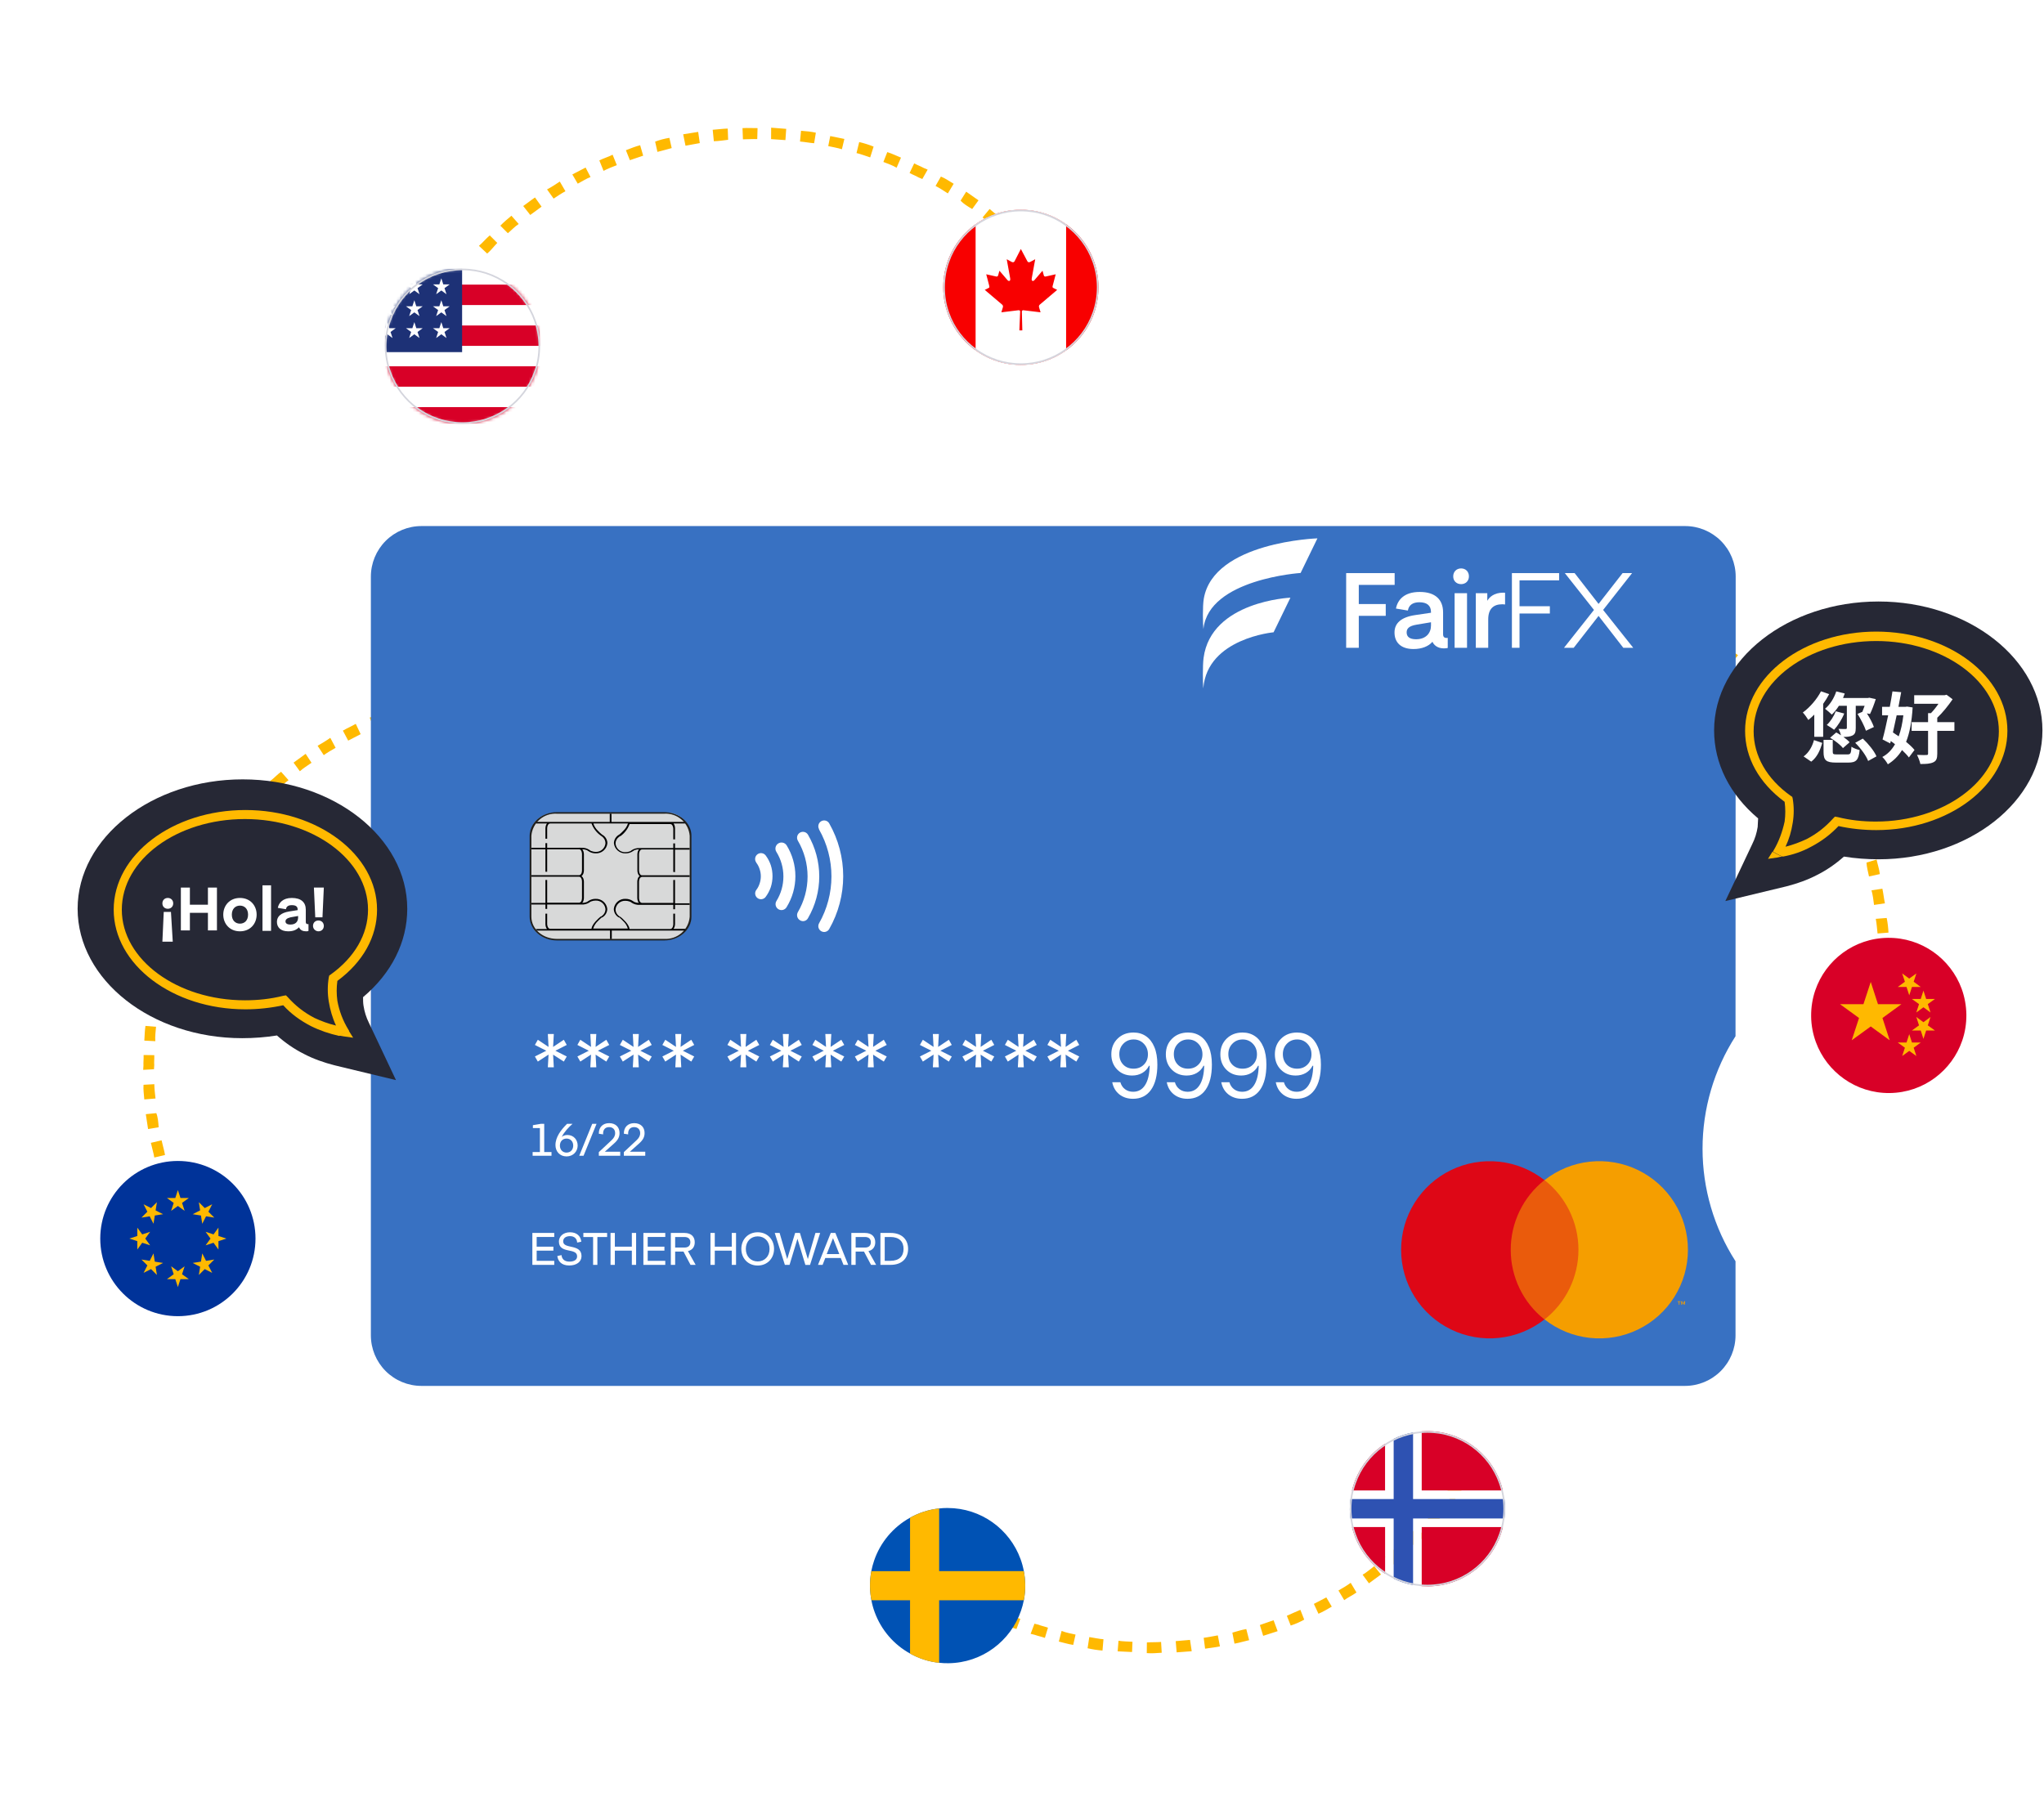 <svg width="632" height="557" viewBox="0 0 632 557" fill="none" xmlns="http://www.w3.org/2000/svg">
<path d="M128.135 220.412C126.74 221.02 125.285 221.265 123.794 221.741L122.746 218.625C124.14 218.016 125.728 217.674 127.122 217.065L128.135 220.412ZM119.647 223.336C118.253 223.945 116.895 224.323 115.598 225.065L114.32 221.913C115.714 221.304 117.108 220.696 118.599 220.22L119.647 223.336ZM111.513 227.025C110.35 227.669 108.822 228.375 107.659 229.02L106.016 225.929C107.313 225.187 108.707 224.578 110.004 223.836L111.513 227.025ZM103.768 231.246C102.471 231.988 101.174 232.73 100.108 233.508L98.199 230.612C99.496 229.87 100.926 229.031 102.126 228.155L103.768 231.246ZM96.315 235.867C95.115 236.743 93.818 237.485 92.716 238.493L90.771 235.828C91.97 234.952 93.303 233.98 94.503 233.104L96.315 235.867ZM89.214 241.253C88.015 242.128 86.779 243.234 85.81 244.145L83.501 241.54C84.701 240.665 85.706 239.523 86.905 238.648L89.214 241.253ZM82.636 247.074C81.667 247.985 80.529 249.224 79.559 250.135L77.081 247.859C78.086 246.717 79.189 245.708 80.424 244.602L82.636 247.074ZM76.544 253.561C75.539 254.703 74.667 255.748 73.529 256.987L71.015 254.94C71.922 253.665 72.928 252.523 74.03 251.515L76.544 253.561ZM70.975 260.484C70.067 261.76 69.195 262.804 68.287 264.079L65.409 262.094C66.317 260.819 67.225 259.544 68.133 258.269L70.975 260.484ZM65.83 267.71C65.153 269.022 64.245 270.297 63.471 271.475L60.423 269.817C61.1 268.506 62.008 267.231 62.819 265.823L65.83 267.71ZM61.305 275.505C60.628 276.817 59.818 278.225 59.273 279.439L56.19 278.012C56.867 276.701 57.447 275.257 58.258 273.848L61.305 275.505ZM57.375 283.275C56.795 284.72 56.251 285.934 55.671 287.378L52.454 286.049C53.034 284.604 53.614 283.16 54.194 281.716L57.375 283.275ZM56.545 373.956L53.393 375.235C52.785 373.841 52.176 372.447 51.7 370.955L54.719 369.774C55.425 371.301 55.937 372.562 56.545 373.956ZM54.064 291.615C53.484 293.059 53.17 294.309 52.59 295.754L49.435 294.788C49.784 293.308 50.364 291.863 50.944 290.419L54.064 291.615ZM53.451 365.797L50.335 366.845C49.727 365.451 49.384 363.862 49.139 362.407L52.256 361.359C52.598 362.947 52.976 364.306 53.451 365.797ZM51.445 300.062C51.131 301.312 50.648 302.89 50.432 304.273L47.24 303.538C47.59 302.057 48.037 300.71 48.386 299.23L51.445 300.062ZM51.024 357.151L47.713 357.933C47.468 356.477 46.993 354.986 46.651 353.397L49.961 352.616C50.303 354.205 50.779 355.696 51.024 357.151ZM49.481 308.848C49.167 310.098 49.012 311.845 48.796 313.228L45.338 312.688C45.457 311.171 45.709 309.557 46.059 308.077L49.481 308.848ZM49.057 348.578L45.783 349.129C45.538 347.673 45.329 345.987 45.084 344.532L48.323 344.212C48.834 345.472 48.946 347.025 49.057 348.578ZM48.245 317.511C48.126 319.028 47.91 320.411 48.021 321.964L44.624 321.787C44.743 320.271 44.729 318.851 44.981 317.237L48.245 317.511ZM48.085 339.687L44.616 339.972C44.505 338.419 44.26 336.964 44.379 335.447L47.714 335.26C47.729 336.679 47.938 338.365 48.085 339.687ZM47.7 326.283C47.751 327.472 47.607 328.394 47.693 329.352L47.61 330.638L44.274 330.825L44.357 329.539C44.307 328.35 44.451 327.428 44.401 326.24L47.7 326.283Z" fill="#FFB900"/>
<path d="M449.261 458.646C448.259 459.791 447.586 461.104 446.682 462.382L449.336 464.323C450.337 463.178 451.144 461.767 452.145 460.622L449.261 458.646ZM443.908 465.853C442.907 466.998 442.136 468.178 441.036 469.19L443.655 471.361C444.656 470.216 445.658 469.071 446.562 467.793L443.908 465.853ZM437.934 472.492C436.968 473.406 435.833 474.649 434.867 475.563L437.317 478.063C438.416 477.051 439.418 475.906 440.517 474.894L437.934 472.492ZM431.569 478.599C430.47 479.611 429.371 480.623 428.307 481.404L430.491 484.1C431.59 483.088 432.822 481.978 434.019 481.099L431.569 478.599ZM424.912 484.307C423.715 485.186 422.615 486.198 421.321 486.945L423.274 489.604C424.471 488.725 425.801 487.749 426.998 486.87L424.912 484.307ZM417.632 489.449C416.436 490.328 415.008 491.171 413.846 491.82L415.631 494.808C416.828 493.929 418.221 493.316 419.418 492.437L417.632 489.449ZM410.096 493.96C408.934 494.608 407.409 495.319 406.247 495.967L407.669 499.018C409.061 498.405 410.356 497.659 411.783 496.815L410.096 493.96ZM402.071 497.806C400.678 498.419 399.419 498.935 397.894 499.646L399.085 502.661C400.575 502.181 401.967 501.568 403.261 500.822L402.071 497.806ZM393.788 501.023C392.298 501.503 391.039 502.019 389.549 502.499L390.571 505.842C392.061 505.362 393.551 504.882 395.041 504.402L393.788 501.023ZM385.345 503.744C383.891 503.993 382.401 504.473 381.044 504.855L381.703 508.261C383.157 508.012 384.647 507.532 386.235 507.185L385.345 503.744ZM376.547 505.701C375.092 505.951 373.505 506.298 372.183 506.449L372.611 509.82C374.066 509.57 375.618 509.454 377.206 509.107L376.547 505.701ZM367.953 507.1C366.4 507.216 365.079 507.368 363.526 507.484L363.822 510.952C365.374 510.836 366.926 510.72 368.478 510.603L367.953 507.1ZM281.261 480.487L279.089 483.105C280.234 484.107 281.379 485.108 282.657 486.012L284.696 483.491C283.453 482.357 282.406 481.488 281.261 480.487ZM359.003 507.736C357.45 507.852 356.164 507.773 354.612 507.89L354.579 511.19C356.096 511.304 357.648 511.187 359.2 511.071L359.003 507.736ZM288.104 485.902L286.163 488.555C287.308 489.557 288.719 490.363 290.032 491.036L291.973 488.383C290.562 487.577 289.382 486.806 288.104 485.902ZM350.159 507.68C348.873 507.601 347.223 507.584 345.839 507.372L345.575 510.637C347.092 510.751 348.511 510.732 350.028 510.847L350.159 507.68ZM295.612 490.828L293.866 493.748C295.179 494.421 296.457 495.325 297.868 496.131L299.614 493.212C298.203 492.406 296.925 491.502 295.612 490.828ZM341.19 506.897C339.904 506.818 338.192 506.437 336.808 506.226L336.278 509.685C337.76 510.03 339.374 510.278 340.891 510.392L341.19 506.897ZM303.19 495.294L301.675 498.249C302.989 498.922 304.533 499.631 305.846 500.304L307.13 497.314C306.083 496.445 304.636 495.869 303.19 495.294ZM332.558 505.457C331.077 505.112 329.693 504.9 328.246 504.324L327.388 507.616C328.87 507.961 330.219 508.403 331.833 508.651L332.558 505.457ZM311.371 498.907L310.052 502.128C311.498 502.704 312.811 503.377 314.293 503.722L315.479 500.599C314.131 500.156 312.587 499.448 311.371 498.907ZM324.032 503.325C322.914 502.918 321.992 502.776 321.104 502.404L319.854 502.095L318.667 505.218L319.918 505.528C321.036 505.935 321.959 506.076 323.077 506.483L324.032 503.325Z" fill="#FFB900"/>
<path d="M150.634 78.413C151.8 77.435 152.667 76.241 153.756 75.117L151.432 72.792C150.266 73.769 149.253 75.04 148.087 76.017L150.634 78.413ZM157.03 72.114C158.196 71.136 159.139 70.088 160.38 69.257L158.127 66.71C156.961 67.687 155.795 68.665 154.706 69.789L157.03 72.114ZM163.953 66.471C165.048 65.716 166.36 64.662 167.455 63.907L165.418 61.061C164.177 61.892 163.011 62.87 161.77 63.701L163.953 66.471ZM171.18 61.414C172.422 60.583 173.663 59.751 174.835 59.143L173.09 56.144C171.849 56.975 170.461 57.883 169.143 58.567L171.18 61.414ZM178.636 56.795C179.953 56.111 181.195 55.28 182.589 54.741L181.067 51.813C179.749 52.498 178.285 53.259 176.967 53.943L178.636 56.795ZM186.618 52.833C187.936 52.149 189.476 51.534 190.723 51.072L189.418 47.845C188.1 48.53 186.631 48.922 185.313 49.607L186.618 52.833ZM194.758 49.533C196.005 49.071 197.622 48.603 198.869 48.141L197.933 44.908C196.463 45.3 195.069 45.838 193.529 46.453L194.758 49.533ZM203.279 46.965C204.749 46.573 206.072 46.257 207.688 45.789L206.975 42.627C205.429 42.872 203.959 43.264 202.565 43.802L203.279 46.965ZM211.957 45.058C213.503 44.812 214.827 44.497 216.373 44.251L215.876 40.79C214.33 41.036 212.784 41.281 211.238 41.527L211.957 45.058ZM220.718 43.667C222.193 43.644 223.739 43.398 225.139 43.229L225.011 39.762C223.535 39.785 221.989 40.031 220.367 40.13L220.718 43.667ZM229.712 43.084C231.188 43.061 232.81 42.962 234.139 43.014L234.233 39.618C232.758 39.641 231.206 39.518 229.584 39.617L229.712 43.084ZM238.419 43.022C239.971 43.145 241.3 43.198 242.852 43.321L243.093 39.849C241.541 39.726 239.99 39.602 238.438 39.479L238.419 43.022ZM319.995 82.633L322.543 80.379C321.565 79.214 320.588 78.048 319.464 76.959L317.062 79.137C318.116 80.449 319.018 81.468 319.995 82.633ZM247.361 43.768C248.912 43.891 250.171 44.166 251.723 44.29L252.263 41.034C250.781 40.688 249.229 40.565 247.678 40.442L247.361 43.768ZM314.065 76.231L316.39 73.907C315.413 72.742 314.142 71.728 312.948 70.862L310.623 73.186C311.893 74.199 312.941 75.142 314.065 76.231ZM256.091 45.181C257.35 45.457 258.978 45.727 260.313 46.148L261.075 42.963C259.593 42.617 258.188 42.418 256.707 42.072L256.091 45.181ZM307.403 70.21L309.576 67.593C308.382 66.726 307.258 65.637 305.987 64.623L303.814 67.24C305.085 68.254 306.209 69.343 307.403 70.21ZM264.833 47.333C266.092 47.608 267.725 48.247 269.06 48.669L270.115 45.331C268.704 44.763 267.147 44.271 265.665 43.925L264.833 47.333ZM300.6 64.634L302.551 61.947C301.357 61.08 299.94 60.142 298.745 59.275L297.017 62.033C297.919 63.052 299.259 63.843 300.6 64.634ZM273.141 50.081C274.552 50.649 275.887 51.071 277.228 51.862L278.581 48.742C277.17 48.173 275.906 47.529 274.348 47.036L273.141 50.081ZM293.071 59.807L294.87 56.827C293.529 56.036 292.335 55.169 290.924 54.6L289.271 57.504C290.536 58.149 291.953 59.086 293.071 59.807ZM281.239 53.497C282.281 54.071 283.171 54.352 283.99 54.856L285.179 55.354L286.831 52.45L285.642 51.952C284.6 51.378 283.71 51.097 282.668 50.523L281.239 53.497Z" fill="#FFB900"/>
<path d="M286.233 187.954C286.044 189.463 286.166 191.084 285.978 192.593L282.693 192.472C282.881 190.962 282.703 189.497 282.736 187.932L286.233 187.954ZM285.623 197.022C285.435 198.531 285.246 200.041 285.213 201.606L281.828 201.273C282.116 199.975 282.149 198.41 282.338 196.9L285.623 197.022ZM284.648 206.134C284.304 207.588 284.115 209.098 283.772 210.552L280.342 209.853C280.63 208.555 280.874 206.89 281.163 205.591L284.648 206.134ZM282.474 215.169C282.13 216.623 281.73 218.233 281.231 219.631L277.912 218.622C278.412 217.223 278.7 215.925 279.044 214.471L282.474 215.169ZM280.044 223.938C279.545 225.336 278.99 226.89 278.491 228.289L275.383 227.179C275.882 225.781 276.226 224.327 276.881 222.984L280.044 223.938ZM276.937 232.64C276.438 234.039 275.628 235.326 275.129 236.725L271.977 235.249C272.576 234.061 273.286 232.563 273.785 231.164L276.937 232.64ZM272.699 240.588C271.989 242.086 271.389 243.274 270.524 244.717L267.638 242.986C268.237 241.798 269.103 240.355 269.702 239.167L272.699 240.588ZM268.249 248.635C267.65 249.823 266.784 251.266 265.819 252.498L263.144 250.667C263.954 249.379 264.708 248.247 265.574 246.804L268.249 248.635ZM263.289 256.15C262.323 257.382 261.358 258.614 260.392 259.846L257.673 257.649C258.638 256.417 259.393 255.285 260.358 254.052L263.289 256.15ZM257.551 263.387C256.486 264.408 255.521 265.64 254.4 266.817L251.947 264.365C252.801 263.443 253.767 262.211 254.887 261.034L257.551 263.387ZM251.304 270.092C250.238 271.113 249.017 272.079 247.897 273.255L245.654 270.703C246.664 269.837 247.73 268.816 248.85 267.639L251.304 270.092ZM244.756 276.164C243.535 277.13 242.314 278.095 241.094 279.061L238.907 276.353C240.128 275.388 241.137 274.522 242.358 273.556L244.756 276.164ZM160.106 300.782L159.829 304.012C158.32 303.823 156.81 303.635 155.245 303.602L155.578 300.216C157.143 300.249 158.652 300.438 160.106 300.782ZM237.276 281.903C236.055 282.869 234.834 283.835 233.514 284.59L231.693 281.837C232.914 280.871 234.024 280.216 235.244 279.251L237.276 281.903ZM169.086 300.658L168.964 303.944C167.499 304.122 165.934 304.089 164.369 304.055L164.491 300.77C166.056 300.803 167.465 300.781 169.086 300.658ZM229.762 286.754C228.442 287.509 227.276 288.32 225.956 289.075L224.346 286.222C225.456 285.567 226.832 284.657 228.097 284.057L229.762 286.754ZM177.965 300.324L178.154 303.721C176.689 303.898 175.124 303.865 173.503 303.988L173.314 300.591C174.935 300.469 176.5 300.502 177.965 300.324ZM221.838 291.284C220.518 292.039 219.042 292.738 217.621 293.282L216.122 290.119C217.543 289.575 219.019 288.876 220.129 288.221L221.838 291.284ZM186.8 299.624L187.411 302.82C185.945 302.998 184.27 303.276 182.804 303.454L182.404 300.157C183.614 299.713 185.29 299.435 186.8 299.624ZM213.459 295.125C211.983 295.825 210.462 296.158 209.197 296.757L208.065 293.55C209.585 293.217 210.85 292.617 212.271 292.073L213.459 295.125ZM195.401 297.614L196.167 300.866C194.647 301.199 193.182 301.377 191.761 301.921L191.05 298.513C192.36 298.28 194.036 298.002 195.401 297.614ZM204.991 298.234C203.837 298.523 202.993 298.923 201.839 299.211L200.629 299.655L199.863 296.403L201.073 295.959C202.016 295.771 203.015 295.426 204.014 295.082L204.991 298.234Z" fill="#FFB900"/>
<path d="M455.782 179.355C457.302 179.405 458.924 179.1 460.322 179.038L460.588 182.413C459.067 182.364 457.567 182.78 456.169 182.842L455.782 179.355ZM464.762 179.076C466.282 179.126 467.914 179.054 469.434 179.104L469.467 182.489C468.058 182.318 466.659 182.379 465.027 182.451L464.762 179.076ZM473.985 179.02C475.516 179.303 476.915 179.241 478.557 179.403L478.356 182.798C476.947 182.627 475.427 182.577 473.906 182.527L473.985 179.02ZM483.027 180.14C484.558 180.423 486.089 180.706 487.609 180.755L486.942 184.172C485.523 183.767 484.235 183.707 482.705 183.424L483.027 180.14ZM492.09 181.726C493.509 182.13 495.161 182.525 496.581 182.929L495.67 186.123C494.251 185.718 492.72 185.435 491.423 185.142L492.09 181.726ZM501.061 183.9C502.48 184.304 503.91 184.942 505.329 185.347L504.186 188.55C502.878 188.024 501.337 187.508 499.918 187.103L501.061 183.9ZM509.385 187.27C510.926 187.786 512.233 188.313 513.663 188.95L512.276 191.931C510.968 191.405 509.539 190.767 508.231 190.241L509.385 187.27ZM517.952 190.863C519.259 191.39 520.689 192.027 522.007 192.787L520.498 195.656C519.069 195.018 517.873 194.37 516.443 193.733L517.952 190.863ZM525.84 194.954C527.158 195.713 528.476 196.472 529.683 197.354L527.829 200.355C526.511 199.595 525.315 198.947 524.108 198.066L525.84 194.954ZM533.647 199.865C534.854 200.746 536.061 201.627 537.389 202.62L535.171 205.287C534.086 204.517 532.879 203.636 531.672 202.755L533.647 199.865ZM541.019 205.496C542.226 206.377 543.331 207.613 544.538 208.494L542.198 211.05C541.336 210.037 540.129 209.156 538.801 208.163L541.019 205.496ZM547.702 211.391C548.686 212.516 549.903 213.63 550.887 214.755L548.425 217.199C547.441 216.074 546.468 215.183 545.362 213.947L547.702 211.391ZM581.077 292.955L584.34 292.811C584.291 294.332 584.363 295.964 584.313 297.484L580.927 297.517C580.855 295.885 580.794 294.486 581.077 292.955ZM554.193 218.229C555.177 219.354 556.394 220.468 557.266 221.714L554.673 223.814C553.689 222.689 552.705 221.565 551.721 220.44L554.193 218.229ZM579.987 284.128L583.362 283.862C583.657 285.251 583.85 286.994 583.912 288.393L580.537 288.658C580.354 287.148 580.292 285.749 579.987 284.128ZM559.873 225.22C560.746 226.466 561.73 227.59 562.602 228.837L559.887 230.825C559.136 229.69 558.031 228.454 557.28 227.319L559.873 225.22ZM578.664 275.31L582.029 274.812C582.324 276.2 582.517 277.943 582.812 279.332L579.447 279.83C579.264 278.32 579.081 276.81 578.664 275.31ZM565.219 232.575C566.092 233.821 567.086 235.179 567.725 236.435L564.766 238.201C564.127 236.944 563.244 235.465 562.382 234.452L565.219 232.575ZM577.118 266.736L580.23 265.782C580.524 267.17 581.063 268.781 581.246 270.291L577.891 271.023C577.597 269.635 577.18 268.135 577.118 266.736ZM569.886 240.428C570.647 241.796 571.297 243.285 571.936 244.542L568.846 245.962C568.318 244.584 567.557 243.216 566.917 241.96L569.886 240.428ZM574.296 258.335L577.397 257.147C577.925 258.526 578.341 260.026 578.869 261.404L575.646 262.48C575.118 261.102 574.702 259.602 574.296 258.335ZM573.875 248.777C574.271 249.811 574.778 250.723 575.174 251.756L575.691 252.902L572.591 254.089L572.073 252.944C571.799 252.022 571.291 251.11 570.895 250.076L573.875 248.777Z" fill="#FFB900"/>
<g clip-path="url(#clip0)">
<path d="M607.998 313.736C608.022 316.544 607.59 319.232 606.726 321.751C603.534 331.111 594.727 337.878 584.287 337.998C573.847 338.118 564.872 331.543 561.464 322.255C560.552 319.76 560.024 317.072 560 314.264C559.976 311.456 560.408 308.768 561.272 306.249C564.464 296.889 573.271 290.122 583.711 290.002C594.151 289.882 603.126 296.457 606.534 305.745C607.446 308.24 607.95 310.928 607.998 313.736Z" fill="#D80027"/>
<path d="M578.431 303.633L580.663 310.521H587.911L582.055 314.792L584.287 321.68L578.431 317.408L572.552 321.68L574.807 314.792L568.928 310.521H576.175L578.431 303.633Z" fill="#FFB900"/>
<path d="M592.543 326.551L590.335 324.967L588.151 326.551L588.991 323.983L586.783 322.376H589.495L590.335 319.784L591.175 322.376H593.887L591.703 323.983L592.543 326.551Z" fill="#FFB900"/>
<path d="M598.278 318.656H595.566L594.726 321.248L593.886 318.656H591.15L593.358 317.072L592.518 314.48L594.726 316.088L596.91 314.48L596.07 317.072L598.278 318.656Z" fill="#FFB900"/>
<path d="M598.278 308.912L596.07 310.496L596.91 313.088L594.726 311.48L592.518 313.088L593.358 310.496L591.15 308.912H593.886L594.726 306.321L595.566 308.912H598.278Z" fill="#FFB900"/>
<path d="M592.543 301.017L591.703 303.585L593.887 305.193H591.175L590.335 307.784L589.495 305.193H586.783L588.991 303.585L588.151 301.017L590.335 302.601L592.543 301.017Z" fill="#FFB900"/>
</g>
<g clip-path="url(#clip1)">
<path d="M54.999 407C68.254 407 78.999 396.255 78.999 383C78.999 369.745 68.254 359 54.999 359C41.744 359 30.999 369.745 30.999 383C30.999 396.255 41.744 407 54.999 407Z" fill="#003399"/>
<path d="M54.999 368L55.797 370.455H58.379L56.29 371.973L57.088 374.429L54.999 372.911L52.91 374.429L53.708 371.973L51.619 370.455H54.201L54.999 368Z" fill="#FFB900"/>
<path d="M44.393 372.393L46.693 373.565L48.519 371.74L48.115 374.29L50.415 375.462L47.865 375.866L47.461 378.416L46.289 376.116L43.739 376.52L45.565 374.694L44.393 372.393Z" fill="#FFB900"/>
<path d="M39.999 383L42.455 382.202L42.455 379.621L43.972 381.709L46.428 380.912L44.91 383L46.428 385.089L43.972 384.291L42.455 386.38V383.798L39.999 383Z" fill="#FFB900"/>
<path d="M44.393 393.607L45.565 391.306L43.739 389.481L46.289 389.884L47.461 387.584L47.865 390.134L50.415 390.538L48.115 391.71L48.519 394.26L46.693 392.434L44.393 393.607Z" fill="#FFB900"/>
<path d="M54.999 398L54.201 395.545H51.619L53.708 394.027L52.91 391.572L54.999 393.089L57.088 391.572L56.29 394.027L58.379 395.545H55.797L54.999 398Z" fill="#FFB900"/>
<path d="M65.606 393.607L63.305 392.435L61.479 394.26L61.883 391.71L59.583 390.538L62.133 390.134L62.537 387.584L63.709 389.884L66.259 389.481L64.433 391.306L65.606 393.607Z" fill="#FFB900"/>
<path d="M69.999 383L67.543 383.798V386.38L66.026 384.291L63.57 385.089L65.088 383L63.57 380.912L66.026 381.709L67.543 379.621L67.543 382.202L69.999 383Z" fill="#FFB900"/>
<path d="M65.606 372.393L64.433 374.694L66.259 376.52L63.709 376.115L62.537 378.416L62.133 375.866L59.583 375.462L61.883 374.29L61.479 371.74L63.305 373.566L65.606 372.393Z" fill="#FFB900"/>
</g>
<g clip-path="url(#clip2)">
<path d="M315.646 112.849C328.9 112.849 339.646 102.104 339.646 88.849C339.646 75.594 328.9 64.849 315.646 64.849C302.391 64.849 291.646 75.594 291.646 88.849C291.646 102.104 302.391 112.849 315.646 112.849Z" fill="#F80000"/>
<path d="M315.646 64.849C310.414 64.849 305.59 66.529 301.654 69.361V88.849V108.337C305.59 111.169 310.414 112.849 315.646 112.849C320.878 112.849 325.702 111.169 329.638 108.337V88.849V69.361C325.702 66.529 320.878 64.849 315.646 64.849Z" fill="white"/>
<path d="M315.645 76.992L313.701 80.784C313.485 81.192 313.077 81.168 312.693 80.928L311.277 80.16L312.333 85.992C312.549 87.048 311.853 87.048 311.493 86.592L309.021 83.712L308.613 85.176C308.565 85.368 308.373 85.56 308.061 85.512L304.941 84.816L305.757 87.936C305.925 88.632 306.069 88.92 305.589 89.088L304.485 89.64L309.861 94.2C310.077 94.368 310.173 94.68 310.101 94.968L309.621 96.576C311.469 96.36 313.125 96.144 314.997 95.928C315.165 95.928 315.429 96.072 315.429 96.264L315.189 102.168H316.101L315.957 96.288C315.957 96.096 316.197 95.928 316.365 95.928C318.213 96.144 319.869 96.36 321.741 96.576L321.261 94.968C321.189 94.68 321.285 94.368 321.501 94.2L326.877 89.64L325.773 89.088C325.293 88.896 325.413 88.608 325.605 87.936L326.421 84.816L323.301 85.512C322.989 85.56 322.797 85.368 322.749 85.176L322.341 83.712L319.869 86.592C319.509 87.048 318.813 87.048 319.029 85.992L320.085 80.16L318.669 80.928C318.261 81.168 317.877 81.192 317.661 80.784L315.645 76.992Z" fill="#F80000"/>
<path d="M338.042 96.758L338.042 96.758C334.788 105.997 325.976 112.599 315.646 112.599C305.315 112.599 296.503 105.997 293.249 96.758L293.249 96.758C292.371 94.288 291.896 91.629 291.896 88.849C291.896 86.07 292.371 83.41 293.249 80.941L293.249 80.94C296.503 71.702 305.315 65.099 315.646 65.099C325.976 65.099 334.788 71.702 338.042 80.94L338.042 80.941C338.92 83.41 339.396 86.07 339.396 88.849C339.396 91.629 338.92 94.288 338.042 96.758Z" stroke="#D4D5DD" stroke-width="0.5"/>
</g>
<g clip-path="url(#clip3)">
<ellipse cx="142.999" cy="107.068" rx="24" ry="24" fill="white"/>
<mask id="mask0" mask-type="alpha" maskUnits="userSpaceOnUse" x="118" y="83" width="49" height="49">
<path d="M166.999 107.068C166.999 120.323 156.254 131.068 142.999 131.068C129.744 131.068 118.999 120.323 118.999 107.068C118.999 93.814 129.744 83.068 142.999 83.068C156.254 83.068 166.999 93.814 166.999 107.068Z" fill="#C4C4C4"/>
</mask>
<g mask="url(#mask0)">
<path d="M180.767 88.012H105V94.325H180.767V88.012Z" fill="#D80027"/>
<path d="M180.767 100.641H105V106.954H180.767V100.641Z" fill="#D80027"/>
<path d="M180.767 113.265H105V119.579H180.767V113.265Z" fill="#D80027"/>
<path d="M180.767 125.894H105V132.207H180.767V125.894Z" fill="#D80027"/>
<path d="M142.883 81.698H104.999V108.896H142.883V81.698Z" fill="#1D3176"/>
<path d="M119.772 92.838L119.162 94.715H117.188L118.785 95.874L118.175 97.751L119.772 96.591L121.368 97.751L120.758 95.874L122.355 94.715H120.381L119.772 92.838Z" fill="white"/>
<path d="M120.381 101.488L119.772 99.611L119.162 101.488H117.188L118.785 102.648L118.175 104.525L119.772 103.365L121.368 104.525L120.758 102.648L122.355 101.488H120.381Z" fill="white"/>
<path d="M119.772 86.064L119.162 87.942H117.188L118.785 89.101L118.175 90.978L119.772 89.819L121.368 90.978L120.758 89.101L122.355 87.942H120.381L119.772 86.064Z" fill="white"/>
<path d="M128.112 92.838L127.502 94.715H125.528L127.125 95.874L126.515 97.751L128.112 96.591L129.708 97.751L129.098 95.874L130.695 94.715H128.721L128.112 92.838Z" fill="white"/>
<path d="M128.721 101.488L128.112 99.611L127.502 101.488H125.528L127.125 102.648L126.515 104.525L128.112 103.365L129.708 104.525L129.098 102.648L130.695 101.488H128.721Z" fill="white"/>
<path d="M137.065 101.488L136.456 99.611L135.845 101.488H133.872L135.469 102.648L134.859 104.525L136.456 103.365L138.052 104.525L137.441 102.648L139.038 101.488H137.065Z" fill="white"/>
<path d="M136.456 92.838L135.845 94.715H133.872L135.469 95.874L134.859 97.751L136.456 96.591L138.052 97.751L137.441 95.874L139.038 94.715H137.065L136.456 92.838Z" fill="white"/>
<path d="M128.112 86.064L127.502 87.942H125.528L127.125 89.101L126.515 90.978L128.112 89.819L129.708 90.978L129.098 89.101L130.695 87.942H128.721L128.112 86.064Z" fill="white"/>
<path d="M136.456 86.064L135.845 87.942H133.872L135.469 89.101L134.859 90.978L136.456 89.819L138.052 90.978L137.441 89.101L139.038 87.942H137.065L136.456 86.064Z" fill="white"/>
</g>
<path d="M165.395 114.976L165.395 114.977C162.141 124.216 153.33 130.818 142.999 130.818C132.668 130.818 123.857 124.216 120.603 114.977L120.603 114.976C119.724 112.507 119.249 109.848 119.249 107.068C119.249 104.289 119.724 101.629 120.603 99.16L120.603 99.159C123.857 89.921 132.668 83.318 142.999 83.318C153.33 83.318 162.141 89.921 165.395 99.159L165.395 99.16C166.274 101.629 166.749 104.289 166.749 107.068C166.749 109.848 166.274 112.507 165.395 114.976Z" stroke="#D4D5DD" stroke-width="0.5"/>
</g>
<g filter="url(#filter0_d)">
<path d="M523.999 165.634C523.999 161.488 522.352 157.511 519.42 154.579C516.488 151.647 512.511 150 508.365 150H117.633C113.487 150 109.51 151.647 106.578 154.579C103.646 157.511 101.999 161.488 101.999 165.634V400.25C101.999 404.397 103.646 408.373 106.578 411.305C109.51 414.237 113.487 415.885 117.633 415.885H508.313C512.459 415.885 516.436 414.237 519.368 411.305C522.3 408.373 523.947 404.397 523.947 400.25V377.338C517.289 366.954 513.75 354.878 513.75 342.543C513.75 330.208 517.289 318.132 523.947 307.748L523.999 165.634Z" fill="#3871C2"/>
<path d="M192.972 238.593H159.219C154.824 238.593 151.229 241.72 151.229 245.542V271.043C151.229 274.864 154.824 277.991 159.219 277.991H192.972C197.367 277.991 200.945 274.847 200.962 271.043V245.542C200.807 243.567 199.882 241.733 198.388 240.434C196.893 239.134 194.948 238.473 192.972 238.593Z" fill="#D8D9D9"/>
<path d="M159.498 278.13C154.877 278.13 151.09 274.847 151.09 270.817V245.768C151.09 241.755 154.877 238.472 159.498 238.472H192.729C197.35 238.472 201.119 241.755 201.119 245.768V270.817C201.119 274.847 197.35 278.13 192.729 278.13H159.498V278.13ZM151.628 245.768V270.817C151.628 274.587 155.103 277.644 159.498 277.661H192.729C194.672 277.772 196.582 277.118 198.049 275.839C199.516 274.56 200.425 272.757 200.581 270.817V270.817V245.768C200.425 243.829 199.516 242.028 198.048 240.752C196.58 239.476 194.67 238.825 192.729 238.941H159.498C157.553 238.821 155.639 239.469 154.167 240.745C152.696 242.022 151.784 243.826 151.628 245.768V245.768Z" fill="#1E1E1C"/>
<path d="M196.046 257.007V250.058H200.58V249.572H196.046V248.13H195.508V249.572H186.006C185.728 249.55 185.449 249.55 185.172 249.572C184.27 249.514 183.373 249.752 182.618 250.249C182.438 250.436 182.21 250.568 181.958 250.632C181.569 250.773 181.157 250.844 180.742 250.84C179.976 250.888 179.222 250.632 178.644 250.128C178.065 249.624 177.708 248.913 177.65 248.147C177.657 247.737 177.763 247.335 177.96 246.975C178.157 246.615 178.438 246.308 178.779 246.08L179.04 245.889H179.161C180.461 244.959 181.448 243.657 181.993 242.154H194.604C195.004 242.154 195.23 242.484 195.369 242.884C195.455 243.124 195.502 243.376 195.508 243.631V246.879H196.046V243.44C196.039 243.138 195.987 242.84 195.89 242.554C195.814 242.34 195.702 242.14 195.56 241.963H199.277L198.878 241.494H176.399V238.941H175.861V241.494H153.382L152.983 241.963H156.457C156.315 242.14 156.203 242.34 156.127 242.554C156.03 242.84 155.978 243.138 155.971 243.44V246.688H156.509V243.44C156.515 243.185 156.562 242.933 156.648 242.693C156.787 242.293 157.013 241.998 157.413 241.963H170.215C170.765 243.454 171.744 244.747 173.029 245.681L173.151 245.768L173.429 245.959C173.765 246.194 174.041 246.505 174.235 246.868C174.428 247.23 174.533 247.633 174.541 248.043C174.487 248.805 174.137 249.516 173.565 250.022C172.994 250.529 172.246 250.791 171.483 250.753C171.074 250.749 170.668 250.673 170.285 250.527C170.031 250.468 169.797 250.342 169.607 250.163C168.86 249.662 167.968 249.424 167.071 249.485C166.759 249.459 166.445 249.459 166.133 249.485H156.509V248.043H155.971V249.485H151.628V249.954H155.971V256.903H156.509V249.954H166.394C166.793 249.954 167.019 250.284 167.158 250.684C167.233 250.926 167.274 251.177 167.279 251.431V256.486C167.274 256.739 167.233 256.991 167.158 257.233C167.019 257.632 166.793 257.927 166.394 257.962H151.628V258.431H166.394C166.793 258.431 167.019 258.779 167.158 259.161C167.233 259.403 167.274 259.654 167.279 259.908V264.998C167.274 265.257 167.233 265.514 167.158 265.762C167.118 265.944 167.023 266.11 166.886 266.237C166.75 266.364 166.578 266.447 166.394 266.474H156.509V259.439H155.971V266.544H151.628V267.03H155.971V268.385H156.509V267.03H166.098H167.036C167.929 267.101 168.821 266.875 169.572 266.387C169.762 266.208 169.996 266.082 170.25 266.022C170.634 265.883 171.04 265.812 171.449 265.814C172.213 265.761 172.967 266.013 173.546 266.514C174.125 267.015 174.483 267.725 174.541 268.489C174.534 268.9 174.43 269.303 174.236 269.666C174.043 270.028 173.766 270.339 173.429 270.574L173.151 270.765H173.029C172.387 271.303 170.424 272.988 170.198 274.534H157.413C157.013 274.534 156.787 274.187 156.648 273.805C156.562 273.565 156.515 273.313 156.509 273.058V269.862H155.971V273.127C155.978 273.429 156.03 273.728 156.127 274.013C156.203 274.227 156.315 274.427 156.457 274.604H152.983L153.365 275.073H175.948V277.713H176.486V275.073H199.069L199.277 274.552H195.56C195.702 274.375 195.814 274.175 195.89 273.961C195.987 273.675 196.039 273.377 196.046 273.075V269.862H195.508V273.127C195.502 273.382 195.455 273.634 195.369 273.874C195.23 274.256 195.004 274.569 194.604 274.604H181.993C181.784 273.058 179.821 271.373 179.161 270.834C179.121 270.826 179.08 270.826 179.04 270.834L178.779 270.643C178.436 270.413 178.155 270.103 177.958 269.74C177.761 269.377 177.656 268.972 177.65 268.559C177.712 267.797 178.071 267.089 178.649 266.589C179.228 266.089 179.979 265.835 180.742 265.883C181.157 265.88 181.569 265.95 181.958 266.092C182.206 266.154 182.434 266.279 182.618 266.457C183.373 266.955 184.27 267.192 185.172 267.134H186.006H195.508V268.489H196.046V267.134H200.58V266.648H196.046V259.439H195.508V266.544H185.815C185.63 266.516 185.458 266.434 185.322 266.306C185.185 266.179 185.09 266.014 185.05 265.831C184.965 265.585 184.918 265.327 184.911 265.067V259.96C184.918 259.699 184.965 259.442 185.05 259.196C185.09 259.013 185.185 258.848 185.322 258.721C185.458 258.593 185.63 258.511 185.815 258.483H200.58V257.997H185.815C185.415 257.997 185.189 257.667 185.05 257.267C184.964 257.027 184.917 256.775 184.911 256.52V251.465C184.918 251.211 184.965 250.959 185.05 250.718C185.189 250.336 185.415 250.024 185.815 250.006H195.508V256.955L196.046 257.007ZM185.085 258.24C184.818 258.439 184.622 258.719 184.529 259.039C184.433 259.331 184.38 259.635 184.373 259.943V265.015C184.38 265.322 184.433 265.627 184.529 265.918C184.602 266.142 184.721 266.349 184.877 266.526C184.388 266.525 183.905 266.43 183.452 266.248L182.983 265.936C182.318 265.498 181.538 265.268 180.742 265.276C179.849 265.231 178.972 265.534 178.296 266.119C177.62 266.705 177.195 267.529 177.112 268.42C177.122 268.951 177.27 269.47 177.541 269.926C177.812 270.383 178.197 270.762 178.658 271.025H178.831C179.25 271.387 179.65 271.77 180.03 272.172C180.708 272.79 181.201 273.583 181.454 274.465H170.736C171.001 273.589 171.493 272.798 172.161 272.172C172.546 271.769 172.952 271.386 173.377 271.025H173.533C173.996 270.762 174.383 270.384 174.657 269.928C174.931 269.471 175.082 268.952 175.097 268.42C175.013 267.532 174.591 266.711 173.918 266.125C173.246 265.54 172.374 265.236 171.483 265.276C170.693 265.268 169.918 265.498 169.26 265.936L168.791 266.248C168.332 266.43 167.843 266.525 167.349 266.526C167.513 266.346 167.637 266.133 167.714 265.901C167.811 265.615 167.863 265.316 167.87 265.015V259.943C167.863 259.635 167.81 259.331 167.714 259.039C167.604 258.723 167.405 258.446 167.14 258.24C167.407 258.03 167.607 257.746 167.714 257.424C167.809 257.138 167.862 256.839 167.87 256.538V251.448C167.862 251.147 167.809 250.848 167.714 250.562C167.637 250.33 167.513 250.117 167.349 249.937C167.842 249.947 168.329 250.041 168.791 250.215L169.26 250.527C169.916 250.97 170.691 251.206 171.483 251.205C172.383 251.253 173.265 250.951 173.946 250.361C174.627 249.771 175.052 248.94 175.131 248.043C175.117 247.513 174.966 246.996 174.692 246.542C174.418 246.088 174.03 245.714 173.568 245.455L173.411 245.351C172.982 244.995 172.576 244.612 172.196 244.204C171.542 243.591 171.057 242.819 170.788 241.963H181.489C181.209 242.823 180.72 243.599 180.065 244.222C179.69 244.624 179.29 245.001 178.866 245.351L178.692 245.455C178.234 245.717 177.851 246.093 177.58 246.547C177.31 247 177.16 247.515 177.146 248.043C177.226 248.937 177.648 249.765 178.325 250.355C179.002 250.944 179.881 251.249 180.777 251.205C181.576 251.214 182.358 250.978 183.018 250.527L183.487 250.215C183.943 250.047 184.425 249.959 184.911 249.954C184.755 250.131 184.637 250.338 184.564 250.562C184.468 250.848 184.415 251.147 184.407 251.448V256.538C184.414 256.839 184.467 257.138 184.564 257.424C184.657 257.74 184.837 258.023 185.085 258.24V258.24Z" fill="#010101"/>
<path d="M221.165 254.088C221.618 254.679 221.965 255.343 222.19 256.051C222.444 256.777 222.573 257.541 222.572 258.31C222.571 259.078 222.442 259.841 222.19 260.568C221.965 261.277 221.618 261.941 221.165 262.531C220.884 262.918 220.768 263.401 220.843 263.873C220.918 264.345 221.178 264.769 221.565 265.05C221.952 265.331 222.435 265.447 222.907 265.372C223.379 265.297 223.803 265.037 224.084 264.65C224.753 263.746 225.281 262.744 225.647 261.68C226.366 259.455 226.366 257.06 225.647 254.835C225.284 253.77 224.757 252.767 224.084 251.865C223.796 251.478 223.366 251.221 222.889 251.151C222.411 251.081 221.926 251.203 221.539 251.491C221.152 251.779 220.895 252.209 220.825 252.687C220.755 253.164 220.877 253.649 221.165 254.036" fill="white"/>
<path d="M227.384 250.753C228.803 253.037 229.555 255.672 229.555 258.362C229.555 261.051 228.803 263.686 227.384 265.97C227.139 266.384 227.065 266.877 227.179 267.345C227.292 267.812 227.584 268.217 227.992 268.472C228.201 268.602 228.434 268.689 228.677 268.728C228.919 268.766 229.168 268.755 229.406 268.695C229.645 268.635 229.869 268.527 230.065 268.378C230.26 268.23 230.424 268.043 230.546 267.829C232.321 264.958 233.261 261.65 233.261 258.275C233.261 254.9 232.321 251.591 230.546 248.72C230.413 248.513 230.239 248.334 230.037 248.193C229.834 248.052 229.606 247.953 229.364 247.9C229.123 247.848 228.874 247.843 228.631 247.887C228.388 247.931 228.157 248.022 227.949 248.156C227.741 248.289 227.562 248.462 227.421 248.665C227.281 248.868 227.181 249.096 227.129 249.337C227.076 249.579 227.072 249.828 227.116 250.071C227.16 250.313 227.251 250.545 227.384 250.753" fill="white"/>
<path d="M234.02 247.279C235.988 250.631 237.026 254.448 237.026 258.336C237.026 262.223 235.988 266.04 234.02 269.392C233.779 269.812 233.713 270.31 233.837 270.779C233.96 271.247 234.263 271.647 234.68 271.894C234.883 272.025 235.112 272.112 235.351 272.15C235.59 272.188 235.834 272.175 236.068 272.113C236.302 272.051 236.52 271.941 236.709 271.789C236.898 271.638 237.053 271.449 237.164 271.234C239.44 267.32 240.639 262.872 240.639 258.344C240.639 253.816 239.44 249.369 237.164 245.455C237.044 245.248 236.885 245.068 236.695 244.923C236.506 244.778 236.289 244.672 236.059 244.61C235.828 244.549 235.587 244.534 235.351 244.565C235.114 244.597 234.886 244.675 234.68 244.795C234.473 244.914 234.293 245.074 234.148 245.263C234.003 245.453 233.897 245.669 233.835 245.9C233.774 246.131 233.759 246.371 233.79 246.608C233.822 246.844 233.9 247.072 234.02 247.279" fill="white"/>
<path d="M240.57 243.805C243.085 248.231 244.408 253.235 244.408 258.327C244.408 263.418 243.085 268.423 240.57 272.849C240.339 273.269 240.285 273.762 240.418 274.221C240.552 274.681 240.863 275.068 241.282 275.299C241.701 275.529 242.195 275.583 242.654 275.45C243.113 275.316 243.501 275.006 243.731 274.586C246.558 269.615 248.044 263.994 248.044 258.275C248.044 252.556 246.558 246.935 243.731 241.963C243.501 241.544 243.113 241.233 242.654 241.1C242.195 240.966 241.701 241.021 241.282 241.251C240.863 241.481 240.552 241.869 240.418 242.328C240.285 242.787 240.339 243.281 240.57 243.7" fill="white"/>
<path d="M476.905 352.253H452.933V395.317H476.905V352.253Z" fill="#EA5B0C"/>
<path d="M454.443 373.794C454.438 369.649 455.373 365.557 457.178 361.826C458.984 358.095 461.612 354.822 464.866 352.254C460.824 349.078 455.971 347.104 450.86 346.556C445.75 346.008 440.588 346.909 435.966 349.156C431.343 351.402 427.445 354.904 424.719 359.261C421.992 363.618 420.546 368.654 420.546 373.794C420.546 378.934 421.992 383.97 424.719 388.327C427.445 392.684 431.343 396.186 435.966 398.433C440.588 400.679 445.75 401.58 450.86 401.033C455.971 400.485 460.824 398.51 464.866 395.335C461.612 392.767 458.984 389.494 457.178 385.763C455.373 382.031 454.438 377.939 454.443 373.794V373.794Z" fill="#DE0716"/>
<path d="M506.61 390.766V389.88H506.974V389.723H506.054V389.897H506.418V390.783L506.61 390.766ZM508.347 390.766V389.723H508.069L507.756 390.453L507.443 389.723H507.165V390.783H507.357V389.984L507.652 390.679H507.86L508.156 389.984V390.783L508.347 390.766Z" fill="#F59E00"/>
<path d="M509.234 373.794C509.235 378.936 507.79 383.974 505.063 388.333C502.335 392.692 498.436 396.195 493.812 398.443C489.187 400.69 484.023 401.59 478.911 401.04C473.798 400.491 468.944 398.513 464.902 395.334C468.167 392.773 470.808 389.503 472.623 385.771C474.439 382.039 475.382 377.944 475.382 373.794C475.382 369.644 474.439 365.548 472.623 361.817C470.808 358.085 468.167 354.815 464.902 352.253C468.944 349.074 473.798 347.097 478.911 346.547C484.023 345.997 489.187 346.898 493.812 349.145C498.436 351.392 502.335 354.895 505.063 359.254C507.79 363.613 509.235 368.652 509.234 373.794Z" fill="#F59E00"/>
<path d="M161.659 315.595L158.347 313.451L158.564 317.373H156.719L156.936 313.437L153.624 315.595L152.715 314.021L156.244 312.243L152.715 310.452L153.624 308.85L156.936 311.062L156.719 307.072H158.564L158.347 311.062L161.659 308.85L162.568 310.452L159.053 312.243L162.568 314.021L161.659 315.595ZM174.796 315.595L171.484 313.451L171.701 317.373H169.856L170.073 313.437L166.761 315.595L165.852 314.021L169.381 312.243L165.852 310.452L166.761 308.85L170.073 311.062L169.856 307.072H171.701L171.484 311.062L174.796 308.85L175.705 310.452L172.19 312.243L175.705 314.021L174.796 315.595ZM187.933 315.595L184.621 313.451L184.838 317.373H182.993L183.21 313.437L179.898 315.595L178.989 314.021L182.518 312.243L178.989 310.452L179.898 308.85L183.21 311.062L182.993 307.072H184.838L184.621 311.062L187.933 308.85L188.842 310.452L185.327 312.243L188.842 314.021L187.933 315.595ZM201.07 315.595L197.758 313.451L197.975 317.373H196.13L196.347 313.437L193.035 315.595L192.126 314.021L195.655 312.243L192.126 310.452L193.035 308.85L196.347 311.062L196.13 307.072H197.975L197.758 311.062L201.07 308.85L201.979 310.452L198.464 312.243L201.979 314.021L201.07 315.595ZM221.182 315.595L217.871 313.451L218.088 317.373H216.242L216.459 313.437L213.148 315.595L212.239 314.021L215.767 312.243L212.239 310.452L213.148 308.85L216.459 311.062L216.242 307.072H218.088L217.871 311.062L221.182 308.85L222.092 310.452L218.577 312.243L222.092 314.021L221.182 315.595ZM234.319 315.595L231.008 313.451L231.225 317.373H229.379L229.596 313.437L226.285 315.595L225.376 314.021L228.904 312.243L225.376 310.452L226.285 308.85L229.596 311.062L229.379 307.072H231.225L231.008 311.062L234.319 308.85L235.229 310.452L231.714 312.243L235.229 314.021L234.319 315.595ZM247.456 315.595L244.145 313.451L244.362 317.373H242.516L242.733 313.437L239.422 315.595L238.513 314.021L242.041 312.243L238.513 310.452L239.422 308.85L242.733 311.062L242.516 307.072H244.362L244.145 311.062L247.456 308.85L248.366 310.452L244.851 312.243L248.366 314.021L247.456 315.595ZM260.593 315.595L257.282 313.451L257.499 317.373H255.653L255.871 313.437L252.559 315.595L251.65 314.021L255.178 312.243L251.65 310.452L252.559 308.85L255.871 311.062L255.653 307.072H257.499L257.282 311.062L260.593 308.85L261.503 310.452L257.988 312.243L261.503 314.021L260.593 315.595ZM280.706 315.595L277.395 313.451L277.612 317.373H275.766L275.983 313.437L272.672 315.595L271.763 314.021L275.291 312.243L271.763 310.452L272.672 308.85L275.983 311.062L275.766 307.072H277.612L277.395 311.062L280.706 308.85L281.615 310.452L278.1 312.243L281.615 314.021L280.706 315.595ZM293.843 315.595L290.532 313.451L290.749 317.373H288.903L289.12 313.437L285.809 315.595L284.9 314.021L288.428 312.243L284.9 310.452L285.809 308.85L289.12 311.062L288.903 307.072H290.749L290.532 311.062L293.843 308.85L294.752 310.452L291.237 312.243L294.752 314.021L293.843 315.595ZM306.98 315.595L303.669 313.451L303.886 317.373H302.04L302.257 313.437L298.946 315.595L298.037 314.021L301.565 312.243L298.037 310.452L298.946 308.85L302.257 311.062L302.04 307.072H303.886L303.669 311.062L306.98 308.85L307.889 310.452L304.374 312.243L307.889 314.021L306.98 315.595ZM320.117 315.595L316.806 313.451L317.023 317.373H315.177L315.394 313.437L312.083 315.595L311.174 314.021L314.702 312.243L311.174 310.452L312.083 308.85L315.394 311.062L315.177 307.072H317.023L316.806 311.062L320.117 308.85L321.026 310.452L317.511 312.243L321.026 314.021L320.117 315.595ZM337.651 327.104C335.986 327.104 334.575 326.647 333.417 325.733C332.268 324.81 331.54 323.562 331.232 321.987H333.743C334.005 322.901 334.485 323.62 335.181 324.145C335.887 324.67 336.719 324.932 337.678 324.932C339.271 324.932 340.506 324.245 341.383 322.869C342.27 321.494 342.745 319.504 342.808 316.898H342.7H342.645H342.591C342.112 317.848 341.415 318.59 340.501 319.124C339.587 319.648 338.547 319.911 337.38 319.911C335.516 319.911 333.978 319.296 332.765 318.065C331.553 316.826 330.947 315.256 330.947 313.356C330.947 311.384 331.589 309.769 332.874 308.511C334.159 307.244 335.805 306.611 337.814 306.611C339.28 306.611 340.564 306.991 341.668 307.751C342.772 308.511 343.627 309.615 344.233 311.062C344.867 312.546 345.183 314.365 345.183 316.518C345.183 319.884 344.527 322.489 343.215 324.335C341.903 326.181 340.049 327.104 337.651 327.104ZM334.638 316.545C335.462 317.378 336.52 317.794 337.814 317.794C339.108 317.794 340.171 317.378 341.003 316.545C341.845 315.713 342.265 314.65 342.265 313.356C342.265 312.044 341.84 310.949 340.99 310.072C340.148 309.194 339.099 308.755 337.841 308.755C336.584 308.755 335.53 309.19 334.679 310.058C333.838 310.918 333.417 311.99 333.417 313.274C333.417 314.613 333.824 315.704 334.638 316.545ZM354.507 327.104C352.842 327.104 351.431 326.647 350.272 325.733C349.123 324.81 348.395 323.562 348.087 321.987H350.598C350.861 322.901 351.34 323.62 352.037 324.145C352.742 324.67 353.575 324.932 354.534 324.932C356.126 324.932 357.361 324.245 358.239 322.869C359.125 321.494 359.6 319.504 359.664 316.898H359.555H359.501H359.447C358.967 317.848 358.27 318.59 357.357 319.124C356.443 319.648 355.402 319.911 354.235 319.911C352.371 319.911 350.833 319.296 349.621 318.065C348.409 316.826 347.802 315.256 347.802 313.356C347.802 311.384 348.445 309.769 349.73 308.511C351.014 307.244 352.661 306.611 354.67 306.611C356.135 306.611 357.42 306.991 358.524 307.751C359.628 308.511 360.483 309.615 361.089 311.062C361.722 312.546 362.039 314.365 362.039 316.518C362.039 319.884 361.383 322.489 360.071 324.335C358.759 326.181 356.904 327.104 354.507 327.104ZM351.494 316.545C352.317 317.378 353.376 317.794 354.67 317.794C355.963 317.794 357.026 317.378 357.859 316.545C358.7 315.713 359.121 314.65 359.121 313.356C359.121 312.044 358.696 310.949 357.845 310.072C357.004 309.194 355.954 308.755 354.697 308.755C353.439 308.755 352.385 309.19 351.535 310.058C350.693 310.918 350.272 311.99 350.272 313.274C350.272 314.613 350.68 315.704 351.494 316.545ZM371.362 327.104C369.698 327.104 368.286 326.647 367.128 325.733C365.979 324.81 365.251 323.562 364.943 321.987H367.454C367.716 322.901 368.196 323.62 368.892 324.145C369.598 324.67 370.43 324.932 371.389 324.932C372.982 324.932 374.217 324.245 375.094 322.869C375.981 321.494 376.456 319.504 376.519 316.898H376.411H376.356H376.302C375.823 317.848 375.126 318.59 374.212 319.124C373.298 319.648 372.258 319.911 371.091 319.911C369.227 319.911 367.689 319.296 366.477 318.065C365.264 316.826 364.658 315.256 364.658 313.356C364.658 311.384 365.3 309.769 366.585 308.511C367.87 307.244 369.517 306.611 371.525 306.611C372.991 306.611 374.276 306.991 375.379 307.751C376.483 308.511 377.338 309.615 377.944 311.062C378.578 312.546 378.894 314.365 378.894 316.518C378.894 319.884 378.238 322.489 376.926 324.335C375.615 326.181 373.76 327.104 371.362 327.104ZM368.349 316.545C369.173 317.378 370.231 317.794 371.525 317.794C372.819 317.794 373.882 317.378 374.714 316.545C375.556 315.713 375.977 314.65 375.977 313.356C375.977 312.044 375.551 310.949 374.701 310.072C373.859 309.194 372.81 308.755 371.552 308.755C370.295 308.755 369.241 309.19 368.39 310.058C367.549 310.918 367.128 311.99 367.128 313.274C367.128 314.613 367.535 315.704 368.349 316.545ZM388.218 327.104C386.553 327.104 385.142 326.647 383.984 325.733C382.835 324.81 382.106 323.562 381.799 321.987H384.309C384.572 322.901 385.051 323.62 385.748 324.145C386.454 324.67 387.286 324.932 388.245 324.932C389.837 324.932 391.072 324.245 391.95 322.869C392.837 321.494 393.312 319.504 393.375 316.898H393.266H393.212H393.158C392.678 317.848 391.982 318.59 391.068 319.124C390.154 319.648 389.114 319.911 387.946 319.911C386.083 319.911 384.545 319.296 383.332 318.065C382.12 316.826 381.514 315.256 381.514 313.356C381.514 311.384 382.156 309.769 383.441 308.511C384.725 307.244 386.372 306.611 388.381 306.611C389.846 306.611 391.131 306.991 392.235 307.751C393.339 308.511 394.194 309.615 394.8 311.062C395.433 312.546 395.75 314.365 395.75 316.518C395.75 319.884 395.094 322.489 393.782 324.335C392.47 326.181 390.615 327.104 388.218 327.104ZM385.205 316.545C386.028 317.378 387.087 317.794 388.381 317.794C389.674 317.794 390.738 317.378 391.57 316.545C392.411 315.713 392.832 314.65 392.832 313.356C392.832 312.044 392.407 310.949 391.556 310.072C390.715 309.194 389.665 308.755 388.408 308.755C387.15 308.755 386.096 309.19 385.246 310.058C384.404 310.918 383.984 311.99 383.984 313.274C383.984 314.613 384.391 315.704 385.205 316.545Z" fill="white"/>
<path d="M158.699 378.455V377.218H153.265V374.064H158.435V372.827H153.265V369.825H158.699V368.588H151.931V378.455H158.699ZM160.947 375.439L159.654 375.717C159.821 377.26 160.891 378.65 163.323 378.65C165.602 378.65 167.131 377.51 167.131 375.759C167.131 371.798 161.461 373.73 161.461 371.187C161.461 370.186 162.267 369.575 163.601 369.575C164.949 369.575 165.741 370.409 165.783 371.562L167.061 371.298C166.908 369.63 165.713 368.38 163.587 368.38C161.391 368.38 160.141 369.742 160.141 371.229C160.141 375.175 165.769 373.035 165.769 375.829C165.769 376.885 164.866 377.454 163.379 377.454C161.947 377.454 161.058 376.732 160.947 375.439ZM175.049 369.853V368.588H167.698V369.853H170.713V378.455H172.034V369.853H175.049ZM184.012 378.455V368.588H182.691V372.827H177.438V368.588H176.104V378.455H177.438V374.064H182.691V378.455H184.012ZM193.029 378.455V377.218H187.595V374.064H192.765V372.827H187.595V369.825H193.029V368.588H186.261V378.455H193.029ZM200.835 378.455H202.42L200.043 374.203C201.489 373.855 202.142 372.785 202.142 371.465C202.142 369.839 201.155 368.588 198.932 368.588H194.749V378.455H196.083V374.355H198.667L200.835 378.455ZM200.78 371.465C200.78 372.465 200.196 373.105 198.959 373.105H196.083V369.839H198.959C200.196 369.839 200.78 370.492 200.78 371.465ZM214.908 378.455V368.588H213.588V372.827H208.335V368.588H207.001V378.455H208.335V374.064H213.588V378.455H214.908ZM221.605 378.664C224.62 378.664 226.663 376.412 226.663 373.522C226.663 370.631 224.62 368.38 221.605 368.38C218.589 368.38 216.546 370.631 216.546 373.522C216.546 376.412 218.589 378.664 221.605 378.664ZM221.605 377.399C219.492 377.399 217.936 375.842 217.936 373.522C217.936 371.201 219.492 369.644 221.605 369.644C223.717 369.644 225.273 371.201 225.273 373.522C225.273 375.842 223.717 377.399 221.605 377.399ZM231.453 378.455L233.885 370.423H233.913L236.345 378.469H237.791L240.917 368.588H239.458L237.123 376.621H237.096L234.664 368.588H233.177L230.745 376.621H230.717L228.382 368.588H226.881L230.008 378.455H231.453ZM240.251 378.455H241.668L242.502 376.343H247.296L248.13 378.455H249.589L245.629 368.588H244.197L240.251 378.455ZM244.878 370.228H244.906L246.838 375.12H242.947L244.878 370.228ZM256.646 378.455H258.23L255.854 374.203C257.299 373.855 257.952 372.785 257.952 371.465C257.952 369.839 256.966 368.588 254.742 368.588H250.559V378.455H251.893V374.355H254.478L256.646 378.455ZM256.59 371.465C256.59 372.465 256.007 373.105 254.77 373.105H251.893V369.839H254.77C256.007 369.839 256.59 370.492 256.59 371.465ZM259.549 378.455H262.703C266.15 378.455 268.109 376.468 268.109 373.522C268.109 370.575 266.15 368.588 262.703 368.588H259.549V378.455ZM266.706 373.522C266.706 375.773 265.372 377.204 262.648 377.204H260.883V369.839H262.648C265.372 369.839 266.706 371.27 266.706 373.522Z" fill="white"/>
<path d="M157.851 344.713V343.573H155.6V334.846H154.544L152.098 335.263V336.152H154.266V343.573H152.014V344.713H157.851ZM162.507 344.921C164.536 344.921 165.94 343.392 165.94 341.572C165.94 339.793 164.717 338.292 162.743 338.292C161.91 338.292 161.354 338.612 161.02 338.89C161.771 337.361 163.119 335.93 164.355 334.846H162.66C160.826 336.666 159.075 338.89 159.075 341.419C159.075 343.351 160.381 344.921 162.507 344.921ZM164.564 341.572C164.564 342.864 163.702 343.74 162.507 343.74C161.298 343.74 160.45 342.864 160.45 341.572C160.45 340.28 161.298 339.404 162.507 339.404C163.702 339.404 164.564 340.28 164.564 341.572ZM170.443 334.846L166.427 344.713H167.761L171.777 334.846H170.443ZM172.482 337.903L173.816 338.112C173.816 338.07 173.802 337.973 173.802 337.861C173.802 336.722 174.386 335.86 175.664 335.86C176.831 335.86 177.526 336.611 177.526 337.722C177.526 338.598 177.123 339.251 176.401 339.932L172.482 343.601V344.713H179.097V343.476H174.33L177.151 340.96C178.36 339.89 178.888 338.973 178.888 337.681C178.888 335.916 177.735 334.637 175.664 334.637C173.705 334.637 172.482 335.916 172.482 337.806V337.903ZM180.223 337.903L181.557 338.112C181.557 338.07 181.543 337.973 181.543 337.861C181.543 336.722 182.127 335.86 183.405 335.86C184.572 335.86 185.267 336.611 185.267 337.722C185.267 338.598 184.864 339.251 184.142 339.932L180.223 343.601V344.713H186.838V343.476H182.071L184.892 340.96C186.101 339.89 186.629 338.973 186.629 337.681C186.629 335.916 185.476 334.637 183.405 334.637C181.446 334.637 180.223 335.916 180.223 337.806V337.903Z" fill="white"/>
</g>
<path d="M451.78 175.77C450.341 175.77 449.332 176.786 449.332 178.235C449.332 179.643 450.341 180.631 451.78 180.631C453.178 180.631 454.187 179.641 454.187 178.235C454.2 176.786 453.191 175.77 451.78 175.77Z" fill="white"/>
<path d="M446.199 196.145V189.354C446.199 185.488 443.87 183.045 438.962 183.045C434.219 183.045 432.15 185.447 431.629 188.18L435.316 188.8C435.576 187.171 436.769 186.234 438.866 186.234C441.155 186.234 442.457 187.214 442.457 189.256V189.477L437.606 190.195C433.179 190.844 431.178 192.734 431.178 195.592C431.178 198.491 432.986 200.7 437.058 200.7C439.579 200.7 441.704 199.886 442.91 198.45C443.335 199.457 444.486 200.492 446.405 200.492C447.145 200.492 447.639 200.367 447.639 200.367V197.248C447.639 197.248 447.474 197.275 447.31 197.275C446.625 197.29 446.199 196.959 446.199 196.145ZM442.458 193.454C442.458 195.731 440.937 197.677 437.839 197.677C435.81 197.677 434.933 196.863 434.933 195.565C434.933 194.433 435.551 193.577 438.004 193.163L442.458 192.418V193.454Z" fill="white"/>
<path d="M420.134 180.866H431.222V177.221H416.228V200.315H420.134V190.432H428.467V186.787H420.134V180.866Z" fill="white"/>
<path d="M453.601 183.434H449.763V200.315H453.601V183.434Z" fill="white"/>
<path d="M467.478 200.315H469.835V189.714H479.21V187.464H469.835V179.458H482.075V177.221H467.478V200.315Z" fill="white"/>
<path d="M495.684 188.609L504.634 177.221H501.701L494.273 186.746L486.872 177.221H483.843L492.848 188.609L483.583 200.315H486.584L494.273 190.459L501.92 200.315H504.99L495.684 188.609Z" fill="white"/>
<path d="M459.868 185.78V183.434H456.317V200.315H460.155V191.535C460.155 188.278 461.773 186.856 464.487 186.856C464.911 186.856 465.364 186.925 465.364 186.925V183.295L464.816 183.268C461.896 183.269 460.484 184.704 459.868 185.78Z" fill="white"/>
<path d="M402.143 177.177L407.345 166.474C407.345 166.474 375.247 167.525 372.212 185.112C371.801 187.497 371.915 193.049 372.094 194.546C372.1 194.489 372.105 194.432 372.112 194.376C373.832 179.018 402.143 177.177 402.143 177.177Z" fill="white"/>
<path d="M393.791 195.521L398.992 184.819C398.992 184.819 374.461 185.869 372.142 203.457C371.827 205.842 371.913 211.393 372.051 212.89C372.055 212.833 372.06 212.776 372.066 212.72C373.379 197.362 393.791 195.521 393.791 195.521Z" fill="white"/>
<path d="M580.828 186C552.775 186 529.999 203.915 529.999 225.858C529.999 236.135 534.86 245.718 543.609 253.078C543.609 253.911 543.47 254.745 543.47 255.717C543.192 257.522 542.637 259.328 541.804 260.994L533.471 278.632L552.497 274.049C555.691 273.216 558.886 272.105 561.802 270.577C564.857 269.049 567.635 267.105 570.135 264.883C573.607 265.438 577.218 265.716 580.828 265.716C608.743 265.716 631.519 247.801 631.519 225.858C631.519 203.915 608.743 186 580.828 186Z" fill="#262835"/>
<path d="M549.58 265.161L546.663 265.578L548.052 263.355C549.024 263.911 549.996 264.466 551.107 264.883C550.691 264.883 550.135 265.022 549.58 265.161Z" fill="#FFB900"/>
<path d="M548.329 263.078L548.191 263.356C549.163 263.911 550.135 264.467 551.246 264.883C554.301 264.328 557.218 263.356 559.995 261.828C563.189 260.161 565.967 258.078 568.467 255.439C572.216 256.273 576.244 256.689 580.133 256.689C602.492 256.689 620.685 242.94 620.685 225.997C620.685 209.054 602.492 195.305 580.133 195.305C557.773 195.305 539.58 209.054 539.58 225.997C539.58 234.33 543.885 242.107 551.801 247.94C552.079 250.023 552.079 251.968 551.801 254.051C551.107 257.245 549.996 260.3 548.329 263.078ZM552.079 261.828C553.19 259.467 553.885 257.106 554.301 254.467C554.718 251.968 554.718 249.468 554.301 246.968L554.162 246.412L553.746 246.135C546.246 240.857 542.219 233.636 542.219 226.136C542.219 210.721 559.162 198.222 580.133 198.222C600.964 198.222 618.046 210.721 618.046 226.136C618.046 241.552 600.825 254.051 579.994 254.051C575.966 254.051 572.078 253.634 568.189 252.662L567.356 252.523L566.8 253.079C564.439 255.717 561.801 257.8 558.606 259.467C556.523 260.439 554.301 261.272 552.079 261.828Z" fill="#FFB900"/>
<path d="M571.044 218.255V225.072C571.044 225.336 570.948 225.409 570.659 225.433C570.37 225.433 569.357 225.433 568.466 225.385C568.755 225.915 569.068 226.709 569.237 227.384C568.755 227.047 568.249 226.757 567.767 226.493L565.863 228.13C567.333 228.997 569.068 230.346 569.839 231.334L571.888 229.527C571.454 228.997 570.755 228.443 569.984 227.889C571.141 227.865 572.032 227.793 572.731 227.456C573.599 227.047 573.792 226.348 573.792 225.12V218.255H576.539C576.298 218.93 576.057 219.604 575.84 220.11L574.346 220.76C575.358 222.374 576.491 224.566 576.948 225.963L579.406 224.807C578.997 223.626 578.129 221.989 577.238 220.592L578.202 220.784C578.78 219.628 579.479 217.798 579.985 216.184L577.985 215.751L577.527 215.847H569.863C570.056 215.389 570.225 214.932 570.394 214.45L567.767 213.8C567.092 215.895 565.815 217.918 564.297 219.171C564.899 219.604 565.935 220.519 566.393 220.977C567.164 220.255 567.912 219.315 568.586 218.255H571.044ZM567.622 219.941C567.02 221.483 565.96 223.145 564.827 224.18C565.429 224.542 566.562 225.24 567.092 225.674C568.225 224.445 569.502 222.494 570.225 220.64L567.622 219.941ZM560.031 235.524C561.863 234.152 562.803 231.96 563.429 229.72L560.875 228.853C560.345 230.876 559.26 232.755 557.67 233.911L560.031 235.524ZM563.044 213.776C561.766 216.256 559.598 218.737 557.429 220.327C557.959 220.857 558.802 222.061 559.14 222.639C559.742 222.157 560.369 221.579 560.971 220.977V227.841H563.718V217.653C564.417 216.69 565.044 215.654 565.574 214.643L563.044 213.776ZM567.984 233.285C566.875 233.285 566.682 233.188 566.682 232.49V228.781H563.839V232.538C563.839 235.043 564.586 235.813 567.671 235.813H571.502C573.888 235.813 574.683 235.067 574.996 231.936C574.225 231.767 573.02 231.334 572.466 230.9C572.37 232.971 572.177 233.285 571.261 233.285H567.984ZM573.623 229.696C575.31 231.358 577.021 233.67 577.623 235.308L580.202 233.887C579.503 232.201 577.671 230.009 575.984 228.395L573.623 229.696Z" fill="white"/>
<path d="M588.516 221.194C588.226 223.651 587.769 225.818 587.07 227.697C586.467 227.263 585.865 226.854 585.286 226.493C585.672 224.807 586.058 223.024 586.443 221.194H588.516ZM589.648 218.496L589.166 218.569H586.997C587.311 217.003 587.6 215.462 587.841 214.041L585.142 213.8C584.925 215.269 584.636 216.907 584.323 218.569H581.937V221.194H583.816C583.238 223.988 582.636 226.685 582.081 228.66L584.443 229.889L584.636 229.142C585.07 229.455 585.503 229.792 585.937 230.129C584.925 231.888 583.624 233.236 582.009 234.079C582.587 234.609 583.335 235.621 583.72 236.343C585.503 235.235 586.949 233.814 588.106 231.936C588.974 232.755 589.721 233.549 590.227 234.224L591.962 231.912C591.359 231.141 590.419 230.274 589.359 229.407C590.468 226.637 591.118 223.145 591.383 218.761L589.648 218.496ZM604.3 223.313H598.998V221.94C600.685 220.351 602.469 218.111 603.746 216.232L601.866 214.835L601.288 214.98H591.865V217.629H599.36C598.685 218.641 597.842 219.701 597.047 220.519H596.155V223.313H591.07V226.011H596.155V233.044C596.155 233.381 596.034 233.477 595.625 233.477C595.239 233.501 593.962 233.477 592.733 233.429C593.143 234.224 593.625 235.452 593.769 236.247C595.528 236.271 596.83 236.175 597.794 235.717C598.733 235.284 598.998 234.513 598.998 233.068V226.011H604.3V223.313Z" fill="white"/>
<path d="M112.398 310.994C112.258 310.157 112.258 309.321 112.258 308.345C121.043 300.955 125.923 291.334 125.923 281.016C125.923 258.987 103.056 241 75.031 241C47.005 241 23.999 258.987 23.999 281.016C23.999 303.046 46.866 321.033 74.891 321.033C78.516 321.033 82.141 320.754 85.627 320.196C88.137 322.427 90.926 324.379 93.993 325.913C96.921 327.447 100.128 328.562 103.335 329.399L122.437 334L114.071 316.292C113.234 314.619 112.677 312.807 112.398 310.994Z" fill="#262835"/>
<path d="M106.264 320.475L109.192 320.893L107.798 318.663C106.822 319.22 105.846 319.778 104.73 320.196C105.288 320.336 105.706 320.336 106.264 320.475Z" fill="#FFB900"/>
<path d="M104.312 309.46C104.033 307.369 104.033 305.417 104.312 303.325C112.259 297.469 116.582 289.661 116.582 281.295C116.582 264.285 98.316 250.481 75.868 250.481C53.42 250.481 35.154 264.285 35.154 281.295C35.154 298.306 53.42 312.109 75.868 312.109C79.772 312.109 83.676 311.691 87.58 310.855C89.95 313.504 92.879 315.595 96.085 317.268C98.874 318.663 101.802 319.639 104.869 320.336C105.845 319.778 106.961 319.36 107.937 318.802L107.797 318.523C105.985 315.595 104.869 312.528 104.312 309.46ZM97.201 314.759C93.994 313.085 91.345 310.994 88.974 308.345L88.417 307.787L87.58 307.927C83.676 308.903 79.772 309.321 75.728 309.321C54.814 309.321 37.664 296.772 37.664 281.295C37.664 265.819 54.675 253.27 75.728 253.27C96.643 253.27 113.793 265.819 113.793 281.295C113.793 288.964 109.61 296.075 102.22 301.373L101.802 301.652L101.663 302.21C101.244 304.72 101.244 307.229 101.663 309.739C102.081 312.249 102.778 314.759 103.893 317.129C101.523 316.571 99.292 315.735 97.201 314.759Z" fill="#FFB900"/>
<path d="M53.556 279.343C53.556 280.319 52.859 281.016 51.883 281.016C50.907 281.016 50.21 280.319 50.21 279.343C50.21 278.367 50.907 277.67 51.883 277.67C52.859 277.67 53.556 278.367 53.556 279.343ZM53.417 291.195H50.21L50.628 281.992H52.859L53.417 291.195Z" fill="white"/>
<path d="M64.291 287.709V282.271H58.713V287.709H55.925V274.463H58.713V279.762H64.291V274.463H67.079V287.709H64.291Z" fill="white"/>
<path d="M69.034 282.829C69.034 280.04 70.986 277.67 74.193 277.67C77.4 277.67 79.352 280.04 79.352 282.829C79.352 285.617 77.4 287.988 74.193 287.988C70.986 287.988 69.034 285.617 69.034 282.829ZM74.193 285.617C75.587 285.617 76.703 284.641 76.703 282.829C76.703 281.016 75.587 280.04 74.193 280.04C72.799 280.04 71.683 281.016 71.683 282.829C71.683 284.641 72.799 285.617 74.193 285.617Z" fill="white"/>
<path d="M81.162 273.766H83.811V287.849H81.162V273.766Z" fill="white"/>
<path d="M85.625 285.06C85.625 283.387 86.88 282.271 89.39 281.853L92.039 281.435V281.295C92.039 280.319 91.481 279.901 90.226 279.901C89.111 279.901 88.553 280.319 88.414 281.156L85.904 280.737C86.183 279.204 87.438 277.67 90.226 277.67C93.154 277.67 94.549 279.064 94.549 281.295V285.06C94.549 285.478 94.688 285.757 95.106 285.757C95.246 285.757 95.385 285.757 95.385 285.757V287.848C95.385 287.848 95.246 287.988 94.688 287.988C93.712 287.988 92.875 287.709 92.457 286.733C91.621 287.569 90.644 287.988 89.111 287.988C86.74 287.988 85.625 286.733 85.625 285.06ZM88.274 284.92C88.274 285.478 88.692 285.896 89.808 285.896C91.342 285.896 92.178 285.06 92.178 283.665V283.247L89.808 283.665C88.692 283.944 88.274 284.363 88.274 284.92Z" fill="white"/>
<path d="M96.78 286.315C96.78 285.339 97.477 284.642 98.453 284.642C99.429 284.642 100.127 285.339 100.127 286.315C100.127 287.291 99.429 287.988 98.453 287.988C97.617 287.988 96.78 287.291 96.78 286.315ZM100.127 274.463L99.708 283.666H97.477L97.059 274.463H100.127Z" fill="white"/>
<g clip-path="url(#clip4)">
<path d="M439.534 490.474C440.23 490.522 440.926 490.546 441.646 490.546C452.086 490.426 460.918 483.634 464.086 474.298C464.326 473.602 464.518 472.882 464.71 472.162H439.534V490.474Z" fill="#D80027"/>
<path d="M418.03 472.161C418.246 473.073 418.51 473.961 418.822 474.801C420.622 479.721 423.982 483.873 428.326 486.681V472.137H418.03V472.161Z" fill="#D80027"/>
<path d="M464.686 460.93C464.47 460.018 464.206 459.13 463.894 458.29C460.51 449.002 451.534 442.426 441.094 442.546C440.566 442.546 440.062 442.57 439.534 442.618V460.93H464.686Z" fill="#D80027"/>
<path d="M428.303 446.409C423.839 449.313 420.383 453.657 418.631 458.817C418.391 459.513 418.199 460.233 418.007 460.953H428.303V446.409Z" fill="#D80027"/>
<path d="M430.919 444.922C430.007 445.354 429.143 445.858 428.303 446.386V460.93H418.031C417.815 461.794 417.671 462.658 417.551 463.546H430.919V444.922Z" fill="white"/>
<path d="M430.919 469.546H417.551C417.671 470.434 417.815 471.298 418.031 472.162H428.327V486.706C429.167 487.258 430.031 487.738 430.943 488.17V469.546H430.919Z" fill="white"/>
<path d="M436.919 463.546H465.167C465.047 462.658 464.903 461.794 464.687 460.93H439.535V442.618C438.647 442.69 437.783 442.81 436.919 442.954V463.546Z" fill="white"/>
<path d="M436.919 490.138C437.783 490.306 438.647 490.402 439.535 490.474V472.162H464.711C464.927 471.298 465.071 470.434 465.191 469.546H436.919V490.138Z" fill="white"/>
<path d="M436.918 442.954C434.806 443.338 432.79 444.01 430.918 444.922V463.546H417.55C417.406 464.626 417.358 465.706 417.358 466.81C417.358 467.722 417.43 468.634 417.55 469.546H430.918V488.17C432.79 489.082 434.806 489.754 436.918 490.138V469.546H465.166C465.31 468.466 465.358 467.386 465.358 466.282C465.358 465.37 465.286 464.458 465.166 463.546H436.918V442.954Z" fill="#2E52B2"/>
<path d="M463.755 474.452L463.755 474.453C460.501 483.692 451.689 490.294 441.358 490.294C431.027 490.294 422.216 483.692 418.962 474.453L418.962 474.452C418.083 471.983 417.608 469.323 417.608 466.544C417.608 463.765 418.083 461.105 418.962 458.636L418.962 458.635C422.216 449.396 431.027 442.794 441.358 442.794C451.689 442.794 460.501 449.396 463.755 458.635L463.755 458.636C464.633 461.105 465.108 463.765 465.108 466.544C465.108 469.323 464.633 471.983 463.755 474.452Z" stroke="#D4D5DD" stroke-width="0.5"/>
</g>
<g clip-path="url(#clip5)">
<path d="M316.996 490.051C317.02 491.683 316.876 493.291 316.564 494.851C316.349 495.955 316.061 497.035 315.701 498.067C312.509 507.427 303.702 514.195 293.263 514.315C292.279 514.315 291.319 514.291 290.383 514.171C287.144 513.835 284.096 512.827 281.384 511.315C276.369 508.555 272.457 504.019 270.465 498.571C270.009 497.371 269.674 496.123 269.434 494.827C269.17 493.459 269.026 492.043 269.002 490.579C268.978 488.947 269.122 487.363 269.41 485.827C269.626 484.723 269.914 483.619 270.273 482.587C272.193 476.923 276.201 472.195 281.384 469.315C284.096 467.803 287.144 466.795 290.383 466.459C291.151 466.363 291.943 466.315 292.711 466.315C292.807 466.315 292.903 466.315 292.999 466.315C303.342 466.315 312.173 472.867 315.533 482.059C315.989 483.283 316.325 484.531 316.564 485.827C316.828 487.195 316.972 488.611 316.996 490.051Z" fill="#0052B4"/>
<path d="M316.996 490.051C317.02 491.683 316.876 493.291 316.564 494.851H290.383V514.195C287.144 513.859 284.096 512.851 281.384 511.339V494.851H269.434C269.17 493.483 269.026 492.067 269.002 490.603C268.978 488.971 269.122 487.387 269.41 485.851H281.384V469.315C284.096 467.803 287.144 466.795 290.383 466.459V485.827H316.564C316.828 487.195 316.972 488.611 316.996 490.051Z" fill="#FFB900"/>
</g>
<defs>
<filter id="filter0_d" x="101.999" y="150" width="447.345" height="291.23" filterUnits="userSpaceOnUse" color-interpolation-filters="sRGB">
<feFlood flood-opacity="0" result="BackgroundImageFix"/>
<feColorMatrix in="SourceAlpha" type="matrix" values="0 0 0 0 0 0 0 0 0 0 0 0 0 0 0 0 0 0 127 0"/>
<feOffset dx="12.673" dy="12.673"/>
<feGaussianBlur stdDeviation="6.336"/>
<feColorMatrix type="matrix" values="0 0 0 0 0 0 0 0 0 0 0 0 0 0 0 0 0 0 0.05 0"/>
<feBlend mode="normal" in2="BackgroundImageFix" result="effect1_dropShadow"/>
<feBlend mode="normal" in="SourceGraphic" in2="effect1_dropShadow" result="shape"/>
</filter>
<clipPath id="clip0">
<rect width="48" height="48" fill="white" transform="translate(559.999 290)"/>
</clipPath>
<clipPath id="clip1">
<rect width="48" height="48" fill="white" transform="translate(30.999 359)"/>
</clipPath>
<clipPath id="clip2">
<rect width="48" height="48" fill="white" transform="translate(291.646 64.849)"/>
</clipPath>
<clipPath id="clip3">
<rect width="48" height="48" fill="white" transform="translate(118.999 83.069)"/>
</clipPath>
<clipPath id="clip4">
<rect width="48" height="48" fill="white" transform="translate(417.358 442.544)"/>
</clipPath>
<clipPath id="clip5">
<rect width="48" height="48" fill="white" transform="translate(268.999 466.315)"/>
</clipPath>
</defs>
</svg>
